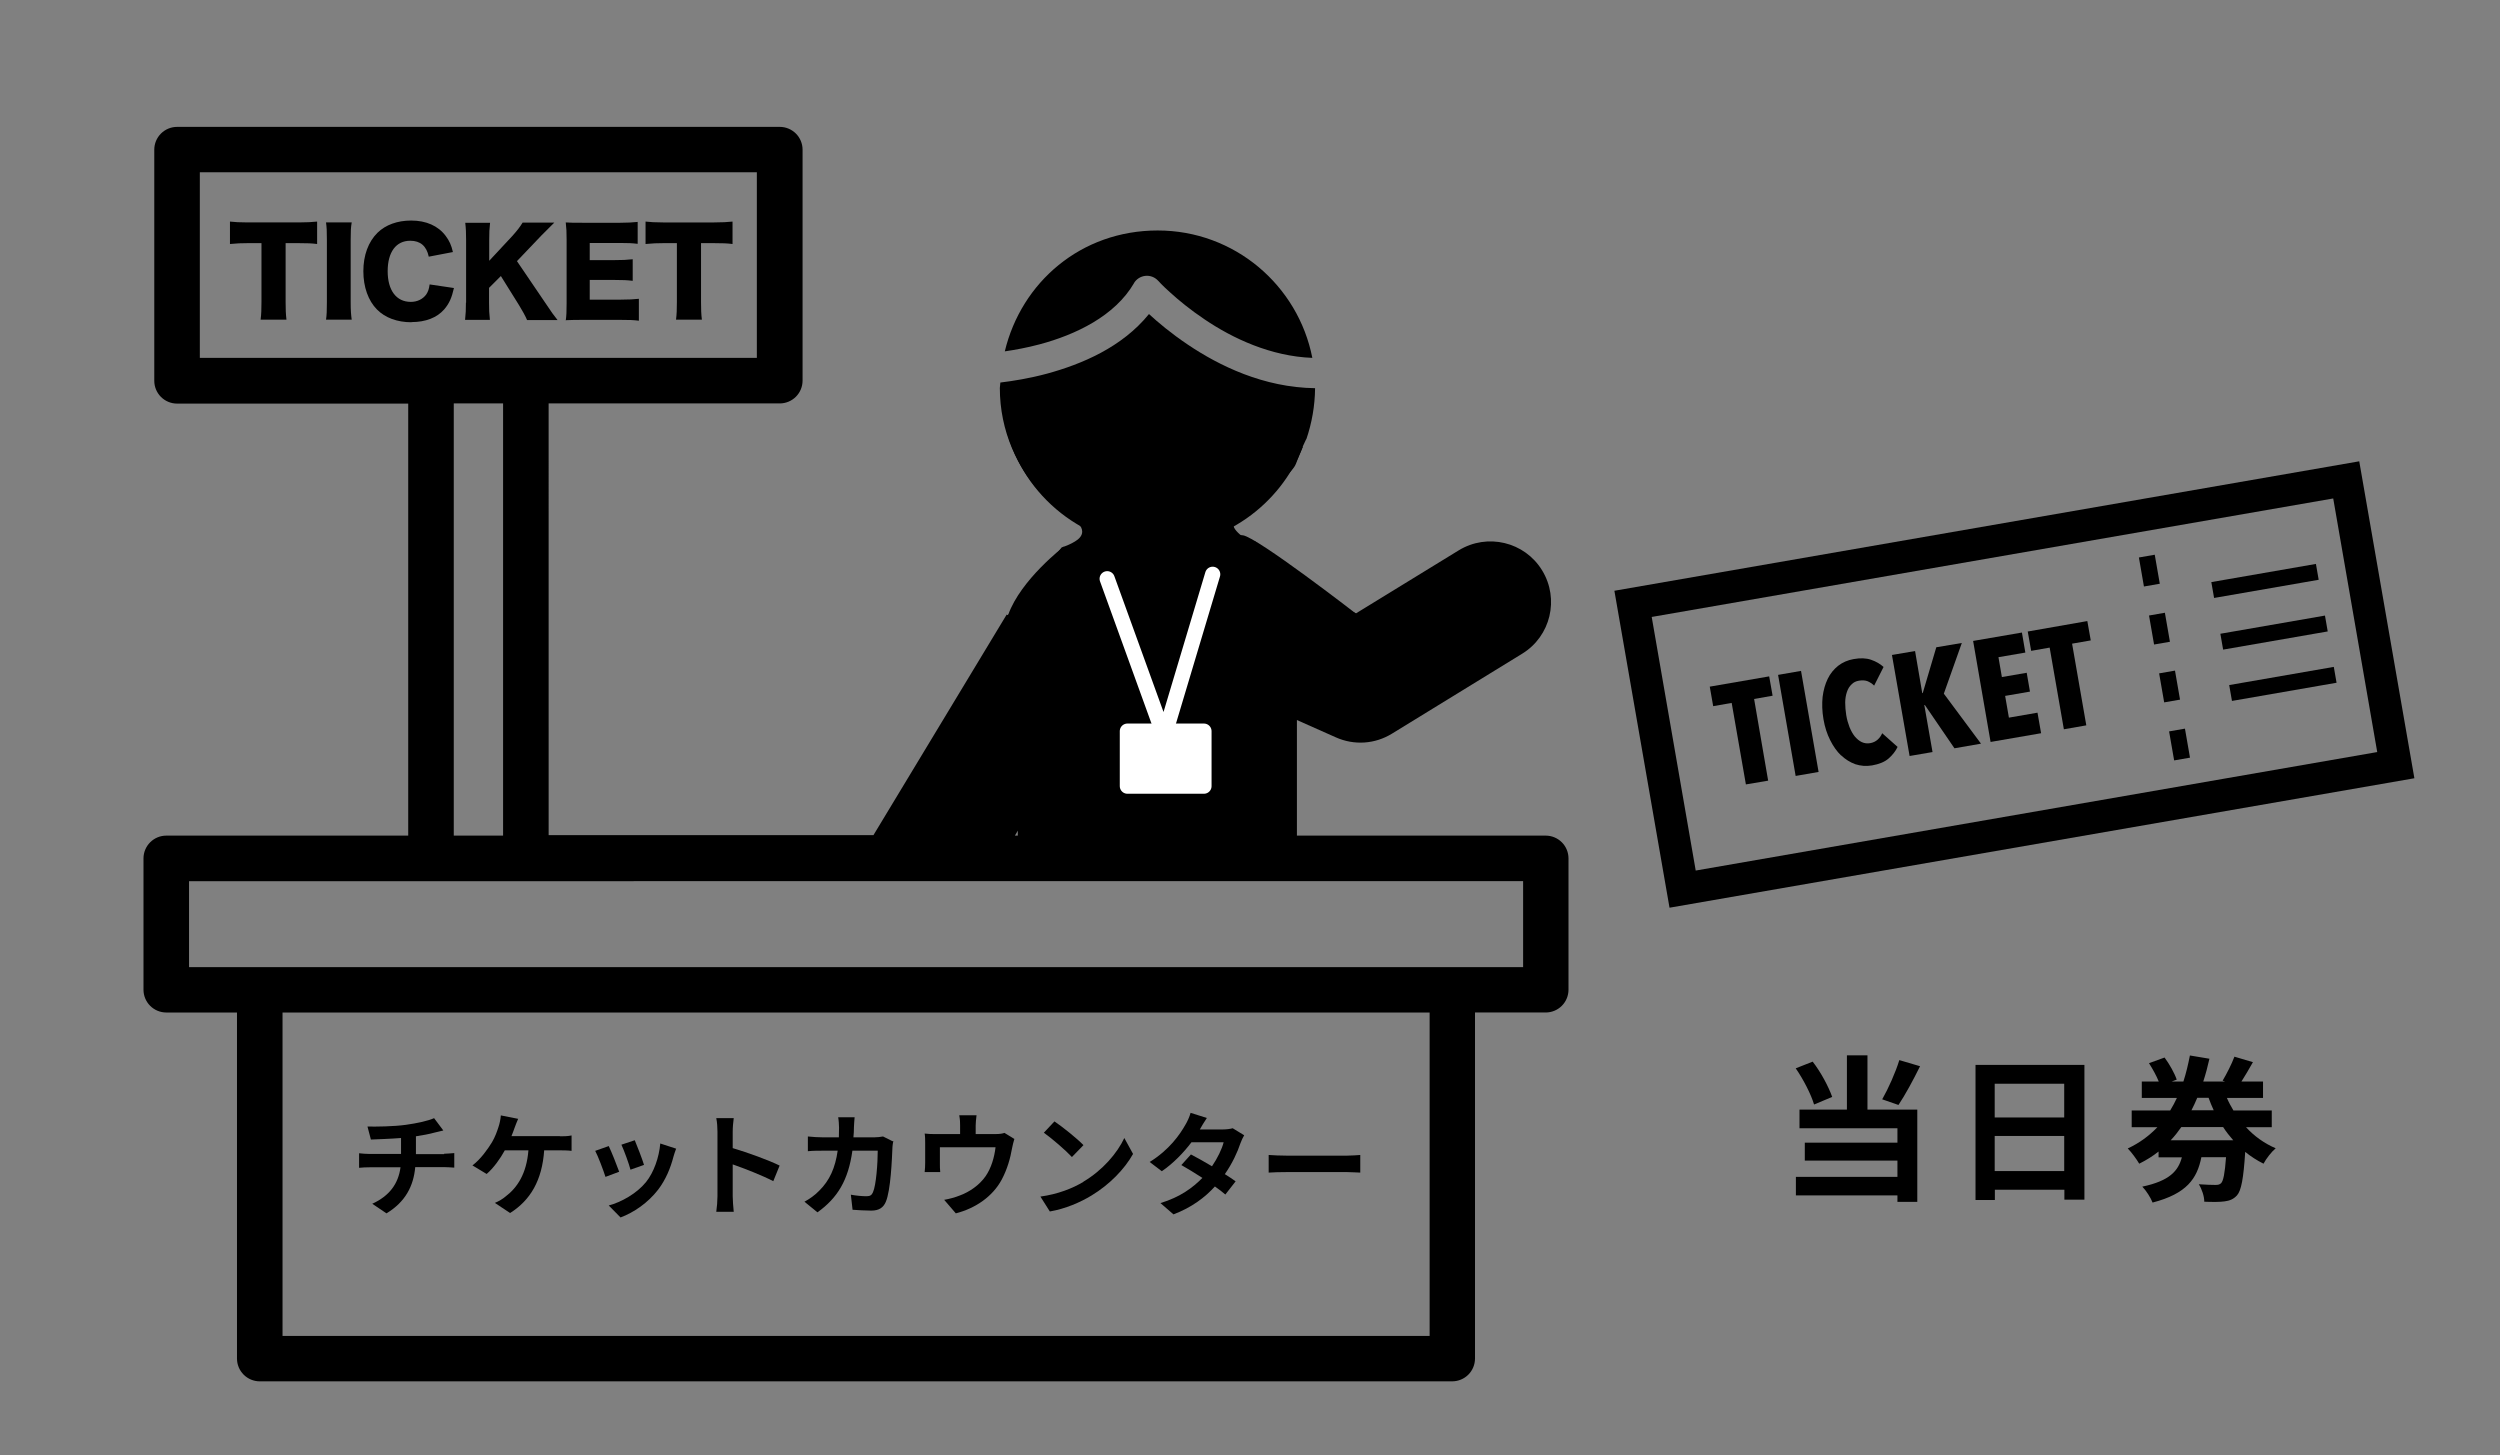 <?xml version="1.0" encoding="UTF-8"?><svg id="uuid-ea515b7d-4039-48c2-89d9-fd86eddb9a3c" xmlns="http://www.w3.org/2000/svg" width="146" height="85" viewBox="0 0 146 85" preserveAspectRatio="xMinYMid" ><rect x="0" y="0" width="146" height="85" fill="#808080" stroke="none"/><defs><style>.uuid-db74cf39-1a63-40dd-9d3b-798471c5019f{fill:#fff;}.uuid-db74cf39-1a63-40dd-9d3b-798471c5019f,.uuid-ef00e2af-a522-497d-a5d1-616c853ed077{stroke:#fff;stroke-linecap:round;stroke-linejoin:round;stroke-width:.89px;}.uuid-ef00e2af-a522-497d-a5d1-616c853ed077{fill:none;}</style></defs><g id="uuid-f5f20e8a-b64a-436b-96fa-70af10283ed8"><path d="M66.22,16.54c.14-.24,.39-.4,.67-.43,.28-.03,.56,.08,.75,.29l.04,.04,.13,.14c.12,.12,.3,.3,.54,.51,.47,.43,1.16,1,2.01,1.57,1.63,1.1,3.85,2.15,6.28,2.24-.83-4.24-4.55-7.44-9.03-7.44s-7.96,3.02-8.93,7.06c.61-.09,1.28-.21,2.03-.41,2.1-.56,4.4-1.65,5.52-3.58Z"/><path d="M91.21,49.19c-.25-.25-.59-.39-.94-.39h-14.53v-6.75l2.27,1.01c1.07,.48,2.29,.4,3.29-.22l7.59-4.66c1.67-1.02,2.19-3.2,1.17-4.87-1.02-1.67-3.2-2.19-4.87-1.17l-6,3.68-.52-.23c-.12,.04-.24,.07-.36,.1-.38,.07-.81,.06-1.17-.08,0,0,0,0,0,0,0,0,0,0,0,0,0,0-.11,.08-.44,.08-.2,0-.47-.03-.81-.1-1.2-.25-2.01-.54-2.45-.8-.22-.13-.34-.25-.4-.34l-.07-.23c0-.07,.03-.18,.09-.31-.05-.1-.09-.21-.1-.32-.03-.28,.02-.57,.07-.85,.06-.33,.15-.66,.27-.97,0-.01,.01-.03,.02-.04-.14-.15,.16-.14-.05-.07-.3,.1-1.64-.94-1.1-1.1,.03,0,.6-.59,.63-.59,.05-.1,.37-.36,.42-.46,.24-.49,1.01-.53,1.27-1.01,.26-.49,.98-.9,1.19-1.41,.19-.48,.36-.96,.59-1.42,0-.01,.01-.02,.02-.02,.32-.94,.5-1.94,.51-2.98-3.01-.04-5.6-1.31-7.44-2.55-.97-.65-1.74-1.3-2.26-1.78-1.58,1.95-3.94,2.93-5.95,3.48-1.04,.28-1.99,.43-2.73,.52,0,.11-.03,.21-.03,.32,0,2.49,1.01,4.73,2.62,6.38,.04-.03,.1-.04,.14,.01,.38,.51,.9,.85,1.42,1.21,.26,.18,.63,.43,.63,.79,0,.26-.22,.45-.42,.57-.24,.15-.51,.26-.78,.35-.09,.12-.19,.23-.28,.35-.93,1.2-1.8,2.44-2.82,3.57-.04,.04-.08,.03-.11,0l-7.78,12.88h-18.97V23.56h13.5c.35,0,.69-.14,.94-.39,.25-.25,.39-.59,.39-.94V8.74c0-.35-.14-.69-.39-.94-.25-.25-.59-.39-.94-.39H10.34c-.35,0-.69,.14-.94,.39-.25,.25-.39,.59-.39,.94v13.5c0,.35,.14,.69,.39,.94,.25,.25,.59,.39,.94,.39h13.5v25.23H9.71c-.35,0-.69,.14-.94,.39-.25,.25-.39,.59-.39,.94v7.67c0,.35,.14,.69,.39,.94,.25,.25,.59,.39,.94,.39h4.13v20.21c0,.35,.14,.69,.39,.94,.25,.25,.59,.39,.94,.39H84.81c.35,0,.69-.14,.94-.39,.25-.25,.39-.59,.39-.94v-20.21h4.13c.35,0,.69-.14,.94-.39,.25-.25,.39-.59,.39-.94v-7.67c0-.35-.14-.69-.39-.94Zm-31.77-.68v.29h-.17l.17-.29ZM11.67,20.91V10.06H44.2v10.84H11.67Zm17.71,2.66v25.23h-2.88V23.56h2.88Zm54.11,54.45H16.5v-18.89H83.49v18.89Zm5.46-21.54H11.04v-5.02H88.95v5.02Z"/><path d="M62.46,32.06l-.34-.13s-2.5,1.91-3.24,3.97c-.73,2.06,1.21,5.15,1.21,5.15l17.81-2.53,1.28-2.69s-5.76-4.46-6.6-4.57-10.13,.8-10.13,.8Z"/><path d="M14.45,12.99c-.42,0-.79-.02-1.02-.05v1.31c.49-.04,.6-.05,1.03-.05h.81v3.44c0,.43-.01,.71-.05,1.03h1.51c-.04-.32-.05-.62-.05-1.03v-3.44h.77c.49,0,.76,.01,1.07,.05v-1.31c-.31,.03-.59,.05-1.07,.05h-2.99Z"/><path d="M20.54,12.99h-1.5c.04,.3,.05,.5,.05,1.01v3.66c0,.46-.01,.75-.05,1.01h1.5c-.04-.29-.06-.54-.06-1.01v-3.66c0-.5,.01-.73,.06-1.01Z"/><path d="M24.03,18.81c.83,0,1.49-.26,1.91-.74,.29-.34,.44-.67,.57-1.25l-1.42-.21c-.04,.29-.09,.42-.2,.59-.2,.27-.52,.43-.9,.43-.85,0-1.35-.68-1.35-1.79s.48-1.78,1.32-1.78c.59,0,.95,.31,1.08,.93l1.41-.27c-.09-.4-.21-.66-.42-.94-.44-.59-1.14-.9-2.02-.9-.8,0-1.49,.25-1.96,.71-.54,.53-.83,1.32-.83,2.25s.29,1.72,.79,2.23c.48,.49,1.19,.75,2.02,.75Z"/><path d="M27.21,17.67c0,.41-.01,.66-.05,1.01h1.45c-.04-.36-.05-.59-.05-1.01v-.86l.69-.69,1.06,1.7c.18,.29,.38,.65,.47,.87h1.78c-.23-.29-.32-.41-.72-1.01l-1.65-2.43,1.43-1.5q.12-.12,.48-.48l.27-.27h-1.85c-.15,.25-.33,.48-.59,.77l-1.36,1.46v-1.21c0-.43,.01-.66,.05-1.01h-1.45c.04,.33,.05,.59,.05,1.01v3.66Z"/><path d="M33.03,18.7c.29-.01,.49-.02,1-.02h2.15c.59,0,.83,.01,1.13,.05v-1.28c-.29,.03-.59,.05-1.11,.05h-1.76v-1.15h1.48c.47,0,.7,.01,1.03,.05v-1.26c-.41,.04-.57,.05-1.03,.05h-1.48v-1h1.78c.46,0,.7,.01,1.02,.05v-1.28c-.32,.03-.55,.05-1.02,.05h-2.18c-.53,0-.72,0-1-.02,.04,.34,.05,.57,.05,1v3.73c0,.47-.01,.72-.05,1Z"/><path d="M39.53,14.2v3.44c0,.43-.01,.71-.05,1.03h1.51c-.04-.32-.05-.62-.05-1.03v-3.44h.77c.49,0,.76,.01,1.07,.05v-1.31c-.31,.03-.59,.05-1.07,.05h-2.99c-.42,0-.79-.02-1.02-.05v1.31c.49-.04,.6-.05,1.03-.05h.81Z"/></g><path d="M71.41,26.42c-1.75,.06-3.5,.02-5.24-.1-.86-.06-1.72-.15-2.58-.25-.84-.1-1.68-.22-2.5-.41-.78-.18-1.55-.4-2.33-.59,1.01,3.93,4.58,6.84,8.83,6.84,3.87,0,7.18-2.42,8.5-5.82-1.55,.15-3.11,.29-4.67,.34Z"/><polyline class="uuid-ef00e2af-a522-497d-a5d1-616c853ed077" points="64.66 33.8 67.99 43 70.82 33.54"/><rect class="uuid-db74cf39-1a63-40dd-9d3b-798471c5019f" x="65.84" y="42.7" width="4.47" height="3.21"/><g><path d="M94.28,34.5l3.22,18.51,43.5-7.56-3.22-18.51-43.5,7.56Zm44.55,9.42l-39.8,6.92-2.57-14.81,39.8-6.92,2.57,14.81Z"/><rect x="125.05" y="32.46" width=".94" height="1.72" transform="translate(-3.85 21.99) rotate(-9.86)"/><rect x="126.23" y="39.23" width=".94" height="1.72" transform="translate(-4.99 22.29) rotate(-9.86)"/><rect x="126.82" y="42.62" width=".94" height="1.72" transform="translate(-5.57 22.44) rotate(-9.86)"/><rect x="125.64" y="35.85" width=".94" height="1.72" transform="translate(-4.42 22.14) rotate(-9.86)"/><polygon points="101.96 45.81 103.26 45.59 102.44 40.82 103.52 40.63 103.32 39.5 99.85 40.1 100.05 41.24 101.13 41.05 101.96 45.81"/><rect x="104.34" y="39.25" width="1.36" height="5.99" transform="translate(-5.68 18.61) rotate(-9.86)"/><path d="M107.52,44.11c.25,.24,.53,.41,.83,.52,.31,.1,.63,.13,.98,.07,.4-.07,.73-.2,.96-.4,.23-.2,.41-.43,.53-.68l-.9-.8c-.06,.14-.14,.26-.26,.37-.12,.11-.27,.18-.44,.21s-.34,.01-.49-.06c-.15-.07-.28-.18-.41-.33-.12-.15-.22-.33-.31-.55-.08-.21-.15-.45-.19-.7s-.06-.5-.06-.73c0-.23,.04-.44,.1-.62,.06-.18,.15-.33,.27-.44,.11-.12,.26-.19,.44-.22,.19-.03,.35-.02,.49,.03,.14,.06,.27,.14,.39,.26l.55-1.09c-.2-.18-.44-.32-.73-.42-.29-.1-.63-.11-1.02-.04-.34,.06-.64,.19-.9,.39-.25,.2-.46,.45-.61,.76-.15,.31-.25,.66-.3,1.06-.04,.4-.03,.83,.05,1.3s.21,.86,.39,1.22c.18,.36,.39,.66,.64,.9Z"/><polygon points="112.38 41.18 112.41 41.17 114.14 43.7 115.69 43.43 113.52 40.51 114.57 37.55 113.08 37.8 112.29 40.47 112.26 40.48 111.84 38.02 110.49 38.25 111.52 44.15 112.86 43.92 112.38 41.18"/><polygon points="118.99 41.62 117.32 41.91 117.1 40.64 118.55 40.39 118.36 39.29 116.91 39.54 116.71 38.38 118.28 38.11 118.08 36.94 115.23 37.43 116.25 43.33 119.2 42.82 118.99 41.62"/><polygon points="120.53 42.59 121.84 42.36 121.01 37.59 122.1 37.4 121.9 36.27 118.42 36.88 118.62 38.01 119.7 37.82 120.53 42.59"/><rect x="129.18" y="33.46" width="6.2" height=".94" transform="translate(-3.86 23.15) rotate(-9.86)"/><rect x="129.7" y="36.47" width="6.2" height=".94" transform="translate(-4.36 23.29) rotate(-9.86)"/><rect x="130.22" y="39.47" width="6.2" height=".94" transform="translate(-4.87 23.42) rotate(-9.86)"/></g><g><path d="M105.94,64.5c-.17-.58-.62-1.46-1.07-2.11l.99-.39c.49,.63,.93,1.47,1.14,2.06l-1.05,.44Zm3.12,.3h2.91v5.39h-1.16v-.38h-5.93v-1.08h5.93v-.95h-5.41v-1.05h5.41v-.84h-5.72v-1.09h2.77v-3.17h1.2v3.17Zm3.07-2.53c-.4,.81-.87,1.68-1.26,2.26l-.95-.33c.36-.63,.78-1.57,1-2.29l1.22,.36Z"/><path d="M121.73,62.19v7.87h-1.17v-.58h-4.06v.6h-1.13v-7.89h6.36Zm-5.24,1.1v1.97h4.06v-1.97h-4.06Zm4.06,5.1v-2.05h-4.06v2.05h4.06Z"/><path d="M131.16,65.82c.48,.53,1.07,.95,1.74,1.24-.24,.2-.56,.61-.71,.9-.38-.19-.74-.42-1.07-.69-.1,1.56-.23,2.26-.48,2.54-.21,.23-.43,.31-.72,.35-.27,.04-.71,.04-1.19,.02,0-.31-.14-.74-.32-1.02,.41,.03,.79,.04,.97,.04,.16,0,.24-.02,.33-.1,.13-.13,.22-.56,.29-1.52h-1.44c-.25,1.25-.85,2.13-2.85,2.65-.1-.27-.38-.71-.6-.93,1.6-.34,2.1-.92,2.31-1.71h-1.36v-.34c-.34,.27-.71,.5-1.13,.71-.15-.26-.46-.68-.67-.89,.69-.32,1.25-.74,1.73-1.24h-1.5v-.98h2.25c.15-.24,.27-.48,.39-.73h-2.05v-.96h.99c-.13-.33-.36-.74-.57-1.07l.91-.33c.29,.39,.59,.93,.71,1.29l-.29,.11h.68c.16-.49,.28-1.01,.38-1.52l1.14,.19c-.1,.45-.22,.9-.36,1.33h1.27l-.14-.05c.23-.38,.53-.97,.69-1.4l1.08,.32c-.22,.4-.47,.81-.67,1.13h1.26v.96h-2.11c.11,.26,.24,.49,.38,.73h2.24v.98h-1.51Zm-.74,.77c-.21-.24-.41-.49-.59-.77h-2.44c-.19,.27-.39,.53-.62,.77h3.65Zm-2.1-2.48c-.1,.25-.22,.49-.34,.73h1.3c-.11-.24-.21-.48-.3-.73h-.66Z"/></g><g><path d="M25.93,67.38c.14,0,.45-.03,.6-.04v.85c-.18-.01-.4-.03-.58-.03h-1.7c-.1,1.1-.57,2.03-1.68,2.7l-.83-.56c1-.46,1.52-1.16,1.65-2.13h-1.8c-.2,0-.45,.01-.62,.03v-.85c.18,.02,.4,.04,.6,.04h1.85v-.93c-.63,.05-1.32,.07-1.76,.09l-.2-.76c.5,.01,1.52,0,2.24-.1,.66-.09,1.33-.24,1.65-.39l.54,.72c-.22,.05-.39,.1-.5,.12-.32,.09-.71,.16-1.1,.22v1.04h1.65Z"/><path d="M32.7,66.36c.17,0,.47,0,.68-.05v.9c-.24-.03-.53-.03-.68-.03h-.92c-.12,1.75-.8,2.91-1.99,3.66l-.89-.59c.24-.1,.47-.24,.62-.37,.69-.52,1.23-1.33,1.34-2.7h-1.38c-.26,.48-.66,1.04-1.06,1.38l-.83-.5c.47-.35,.89-.94,1.14-1.35,.18-.3,.3-.64,.38-.89,.07-.2,.12-.45,.14-.68l1.01,.2c-.07,.16-.16,.39-.21,.53s-.11,.31-.18,.48h2.83Z"/><path d="M36.16,68.43l-.8,.3c-.11-.35-.44-1.23-.6-1.52l.79-.28c.16,.33,.48,1.13,.61,1.5Zm3.33-1.36c-.08,.21-.12,.35-.16,.48-.17,.66-.45,1.34-.89,1.92-.61,.79-1.43,1.34-2.2,1.63l-.69-.7c.72-.19,1.63-.69,2.18-1.37,.45-.56,.76-1.43,.83-2.25l.92,.3Zm-1.88,.96l-.79,.28c-.08-.32-.37-1.12-.53-1.46l.78-.26c.12,.28,.45,1.13,.54,1.44Z"/><path d="M45.16,68.98c-.68-.35-1.66-.73-2.37-.98v1.86c0,.19,.03,.65,.06,.91h-1.02c.04-.26,.07-.65,.07-.91v-3.77c0-.24-.02-.56-.07-.79h1.02c-.03,.23-.06,.52-.06,.79v.96c.88,.26,2.14,.72,2.74,1.02l-.37,.91Z"/><path d="M52.17,66.63c-.02,.11-.05,.28-.05,.35-.03,.71-.1,2.54-.39,3.21-.14,.33-.39,.51-.85,.51-.37,0-.77-.03-1.09-.05l-.1-.88c.32,.06,.66,.09,.92,.09,.21,0,.3-.07,.37-.23,.19-.41,.28-1.73,.28-2.43h-1.48c-.24,1.73-.87,2.76-2.04,3.6l-.76-.62c.28-.15,.6-.37,.86-.64,.61-.6,.94-1.34,1.08-2.34h-.87c-.22,0-.58,0-.87,.03v-.86c.28,.03,.62,.05,.87,.05h.94c0-.18,.01-.37,.01-.57,0-.14-.02-.45-.05-.6h.96c-.02,.15-.03,.43-.04,.58,0,.2-.01,.4-.03,.59h1.23c.16,0,.33-.02,.5-.05l.56,.28Z"/><path d="M59.24,66.51c-.05,.14-.1,.39-.13,.52-.11,.63-.29,1.26-.61,1.86-.52,.97-1.51,1.67-2.68,1.97l-.68-.79c.3-.05,.66-.15,.93-.26,.54-.2,1.12-.59,1.49-1.12,.33-.48,.51-1.1,.58-1.69h-3.25v.96c0,.15,0,.35,.02,.49h-.91c.02-.16,.03-.37,.03-.55v-1.14c0-.14,0-.41-.03-.56,.23,.03,.42,.03,.67,.03h1.4v-.5c0-.18,0-.32-.05-.6h1.01c-.03,.28-.05,.42-.05,.6v.5h1.14c.28,0,.43-.03,.54-.07l.57,.35Z"/><path d="M63.27,69.01c1.12-.66,1.98-1.67,2.39-2.55l.51,.93c-.5,.89-1.37,1.79-2.43,2.43-.66,.4-1.51,.77-2.43,.93l-.55-.87c1.02-.14,1.88-.48,2.51-.86Zm0-2.13l-.67,.69c-.34-.37-1.16-1.08-1.64-1.42l.62-.66c.46,.31,1.31,.99,1.69,1.38Z"/><path d="M72.66,66.3c-.07,.12-.16,.3-.22,.47-.17,.51-.47,1.17-.91,1.8,.24,.15,.47,.3,.63,.42l-.6,.77c-.16-.14-.37-.3-.61-.47-.58,.64-1.36,1.23-2.42,1.63l-.76-.66c1.16-.35,1.9-.91,2.45-1.47-.45-.29-.89-.56-1.23-.75l.56-.62c.35,.18,.79,.43,1.23,.69,.32-.47,.58-1,.68-1.4h-1.88c-.46,.61-1.07,1.24-1.73,1.69l-.71-.54c1.15-.71,1.77-1.61,2.09-2.18,.1-.16,.24-.46,.3-.69l.95,.3c-.16,.23-.33,.53-.41,.67h0s1.35,0,1.35,0c.2,0,.43-.03,.57-.07l.67,.41Z"/><path d="M74.09,67.45c.24,.02,.72,.04,1.06,.04h3.52c.3,0,.6-.03,.77-.04v1.03c-.16,0-.49-.03-.77-.03h-3.52c-.37,0-.81,.01-1.06,.03v-1.03Z"/></g></svg>